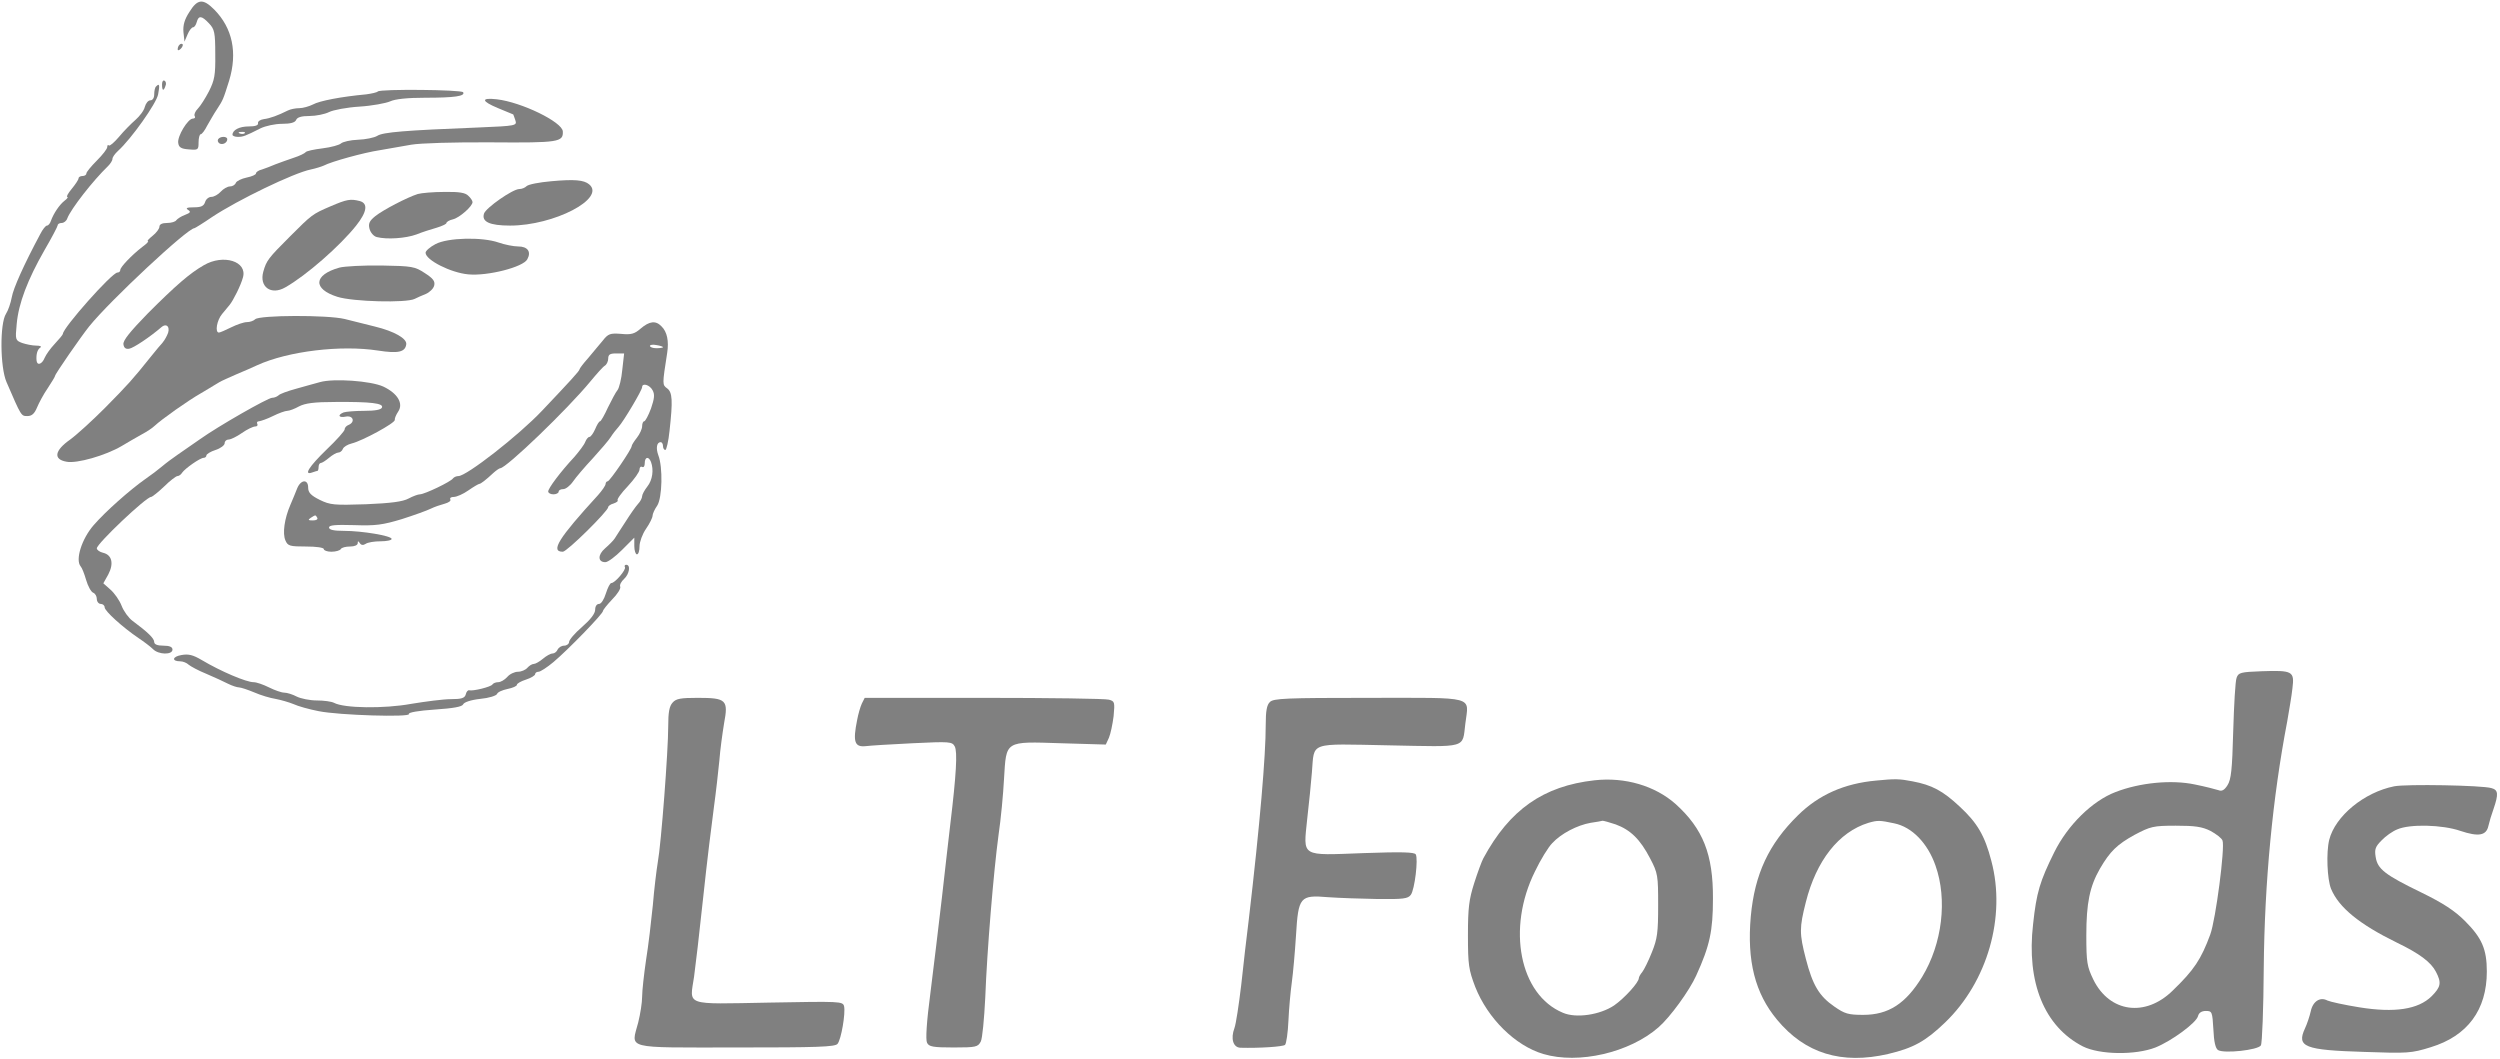 <svg width="477" height="202" viewBox="0 0 477 202" fill="none" xmlns="http://www.w3.org/2000/svg">
<path d="M36.145 2.269C35.199 3.713 34.9 4.808 34.999 6.102L35.199 7.944L35.796 6.55C36.095 5.804 36.593 5.206 36.842 5.206C37.09 5.206 37.389 4.758 37.538 4.211C37.887 2.916 38.484 2.966 39.878 4.459C40.924 5.555 41.073 6.202 41.073 10.334C41.123 14.366 40.924 15.312 39.878 17.403C39.181 18.747 38.235 20.241 37.738 20.739C37.24 21.236 36.991 21.884 37.14 22.133C37.339 22.431 37.14 22.63 36.792 22.63C35.846 22.63 33.805 26.016 34.004 27.26C34.103 28.107 34.551 28.405 36.045 28.505C37.787 28.654 37.887 28.604 37.887 27.161C37.887 26.314 38.086 25.617 38.285 25.617C38.534 25.617 39.082 24.871 39.53 23.974C40.028 23.128 40.824 21.684 41.372 20.888C42.567 19.046 42.567 19.046 43.712 15.412C45.354 10.035 44.359 5.356 40.874 1.821C38.733 -0.32 37.688 -0.22 36.145 2.269Z" fill="#808080"/>
<path d="M34.253 8.542C34.054 8.691 33.904 9.089 33.904 9.388C33.904 9.687 34.153 9.637 34.502 9.288C34.8 8.99 34.95 8.591 34.85 8.442C34.701 8.293 34.402 8.343 34.253 8.542Z" fill="#808080"/>
<path d="M30.917 16.109C30.917 17.353 31.216 17.453 31.564 16.407C31.764 16.009 31.664 15.561 31.415 15.412C31.116 15.213 30.917 15.561 30.917 16.109Z" fill="#808080"/>
<path d="M29.773 16.507C29.573 16.656 29.424 17.353 29.424 18C29.424 18.698 29.125 19.145 28.677 19.145C28.279 19.145 27.831 19.693 27.632 20.39C27.483 21.087 26.636 22.182 25.84 22.879C25.043 23.576 23.599 25.02 22.703 26.115C21.807 27.161 20.961 27.907 20.762 27.758C20.612 27.559 20.463 27.708 20.463 28.057C20.463 28.405 19.567 29.55 18.472 30.645C17.377 31.741 16.48 32.836 16.48 33.085C16.48 33.384 16.132 33.583 15.734 33.583C15.335 33.583 14.987 33.782 14.987 34.031C14.987 34.28 14.389 35.176 13.693 36.022C12.995 36.868 12.597 37.565 12.846 37.565C13.045 37.565 12.846 37.914 12.299 38.312C11.353 39.059 10.258 40.652 9.71 42.145C9.56 42.643 9.212 43.042 8.963 43.042C8.714 43.042 8.117 43.788 7.669 44.684C4.582 50.459 2.541 54.99 2.242 56.732C2.043 57.827 1.545 59.271 1.147 59.868C-0.048 61.71 0.002 70.074 1.247 72.912C4.084 79.483 4.035 79.383 5.229 79.383C6.076 79.383 6.573 78.935 7.071 77.741C7.42 76.894 8.316 75.202 9.112 74.057C9.859 72.912 10.506 71.866 10.506 71.717C10.506 71.368 15.435 64.249 17.028 62.258C21.061 57.28 35.796 43.539 37.091 43.539C37.19 43.539 38.734 42.593 40.476 41.399C45.355 38.163 56.058 32.985 59.294 32.338C60.24 32.139 61.335 31.791 61.783 31.591C63.177 30.845 69.45 29.102 72.487 28.654C74.13 28.355 76.818 27.907 78.461 27.609C80.153 27.31 86.824 27.111 93.744 27.161C106.638 27.26 107.484 27.111 107.385 25.07C107.285 23.278 99.519 19.494 94.79 18.946C91.703 18.598 91.803 19.295 95.039 20.639C96.582 21.286 97.926 21.834 97.926 21.834C97.976 21.884 98.125 22.381 98.324 22.929C98.673 23.974 98.523 24.024 91.305 24.323C77.365 24.871 73.034 25.219 71.989 25.916C71.441 26.265 69.749 26.613 68.305 26.663C66.861 26.713 65.418 27.061 65.069 27.36C64.77 27.659 63.177 28.107 61.534 28.306C59.941 28.505 58.448 28.803 58.298 29.052C58.149 29.252 57.153 29.749 56.058 30.098C54.963 30.446 53.42 31.044 52.573 31.343C51.777 31.691 50.582 32.139 49.985 32.338C49.337 32.487 48.84 32.836 48.84 33.085C48.84 33.334 48.043 33.682 47.047 33.881C46.102 34.081 45.156 34.529 45.006 34.877C44.857 35.275 44.359 35.574 43.861 35.574C43.413 35.574 42.617 36.022 42.119 36.57C41.621 37.117 40.825 37.565 40.327 37.565C39.829 37.565 39.281 38.014 39.132 38.561C38.883 39.308 38.385 39.557 36.991 39.557C35.647 39.557 35.348 39.706 35.896 40.055C36.444 40.403 36.344 40.602 35.298 41.001C34.602 41.249 33.855 41.747 33.656 41.996C33.506 42.295 32.71 42.544 31.863 42.544C30.967 42.544 30.42 42.793 30.42 43.241C30.42 43.639 29.822 44.435 29.125 44.983C28.379 45.581 27.98 46.029 28.229 46.029C28.428 46.029 27.98 46.526 27.134 47.124C25.143 48.667 22.952 50.957 22.952 51.505C22.952 51.803 22.703 52.003 22.405 52.003C21.359 52.003 12 62.557 12 63.702C12 63.851 11.303 64.697 10.457 65.594C9.61 66.49 8.764 67.684 8.515 68.282C8.017 69.526 7.071 69.825 6.972 68.78C6.872 67.635 7.121 66.689 7.669 66.34C8.017 66.091 7.669 65.942 6.922 65.942C6.175 65.942 4.98 65.693 4.234 65.444C2.939 64.946 2.89 64.847 3.188 61.81C3.537 57.877 5.279 53.347 8.465 47.771C9.859 45.381 11.004 43.191 11.004 42.992C11.004 42.743 11.353 42.544 11.751 42.544C12.199 42.544 12.697 42.145 12.846 41.648C13.543 39.855 17.675 34.529 20.612 31.691C21.061 31.243 21.459 30.645 21.459 30.297C21.459 29.998 21.907 29.351 22.504 28.803C25.043 26.514 29.872 19.693 30.171 18C30.519 16.208 30.42 15.81 29.773 16.507Z" fill="#808080"/>
<path d="M72.088 17.453C71.889 17.652 70.943 17.851 69.897 18C65.068 18.448 60.936 19.245 59.692 19.942C58.995 20.291 57.8 20.639 57.103 20.639C56.356 20.639 55.41 20.838 54.913 21.087C53.021 22.033 51.527 22.581 50.332 22.73C49.635 22.829 49.138 23.178 49.237 23.526C49.287 23.925 48.69 24.124 47.445 24.124C45.653 24.124 44.358 24.821 44.358 25.717C44.358 25.916 44.806 26.115 45.354 26.115C46.35 26.115 46.698 26.015 49.735 24.472C50.681 24.024 52.473 23.626 53.817 23.626C55.46 23.626 56.306 23.377 56.505 22.879C56.705 22.381 57.501 22.132 59.044 22.132C60.289 22.132 61.982 21.784 62.778 21.386C63.575 20.987 66.163 20.49 68.603 20.34C70.993 20.191 73.631 19.693 74.428 19.345C75.374 18.896 77.713 18.648 81.148 18.648C86.724 18.648 88.815 18.349 88.367 17.602C88.068 17.104 72.586 16.955 72.088 17.453ZM46.698 25.418C46.549 25.567 46.101 25.617 45.752 25.468C45.354 25.319 45.503 25.169 46.051 25.169C46.599 25.119 46.897 25.269 46.698 25.418Z" fill="#808080"/>
<path d="M41.621 26.563C41.471 26.812 41.571 27.161 41.87 27.36C42.467 27.708 43.363 27.26 43.363 26.563C43.363 25.966 42.019 25.966 41.621 26.563Z" fill="#808080"/>
<path d="M105.195 34.578C102.905 34.778 100.814 35.176 100.465 35.524C100.166 35.823 99.569 36.072 99.071 36.072C97.827 36.072 92.699 39.656 92.35 40.752C91.853 42.295 93.396 43.042 97.329 43.042C105.692 43.042 115.649 37.864 112.413 35.176C111.417 34.33 109.576 34.18 105.195 34.578Z" fill="#808080"/>
<path d="M79.706 37.018C77.665 37.665 73.085 40.055 71.591 41.249C70.496 42.145 70.247 42.643 70.496 43.639C70.695 44.386 71.292 45.083 71.89 45.232C73.831 45.73 77.416 45.481 79.457 44.734C80.552 44.286 82.294 43.739 83.34 43.44C84.335 43.141 85.182 42.743 85.182 42.544C85.182 42.345 85.73 41.996 86.426 41.847C87.671 41.548 90.16 39.358 90.16 38.561C90.16 38.312 89.812 37.764 89.364 37.366C88.816 36.769 87.621 36.57 84.784 36.62C82.693 36.62 80.403 36.819 79.706 37.018Z" fill="#808080"/>
<path d="M63.078 39.358C59.593 40.851 59.493 40.951 55.361 45.083C51.179 49.264 50.831 49.713 50.233 51.853C49.437 54.741 51.727 56.383 54.415 54.84C58.398 52.6 64.87 46.925 67.956 43.042C70.047 40.403 70.246 38.81 68.653 38.362C66.861 37.914 66.214 38.014 63.078 39.358Z" fill="#808080"/>
<path d="M83.091 46.576C82.045 47.124 81.199 47.87 81.199 48.219C81.199 49.613 86.028 52.052 89.363 52.351C93.047 52.7 99.868 50.957 100.614 49.464C101.411 48.02 100.664 47.024 98.872 47.024C97.976 47.024 96.283 46.676 95.138 46.278C92.002 45.182 85.43 45.332 83.091 46.576Z" fill="#808080"/>
<path d="M38.882 50.609C36.194 52.152 33.556 54.442 28.229 59.769C24.843 63.254 23.45 64.946 23.549 65.693C23.649 66.39 23.997 66.639 24.644 66.539C25.491 66.39 28.627 64.299 30.817 62.407C31.913 61.511 32.61 62.606 31.863 64C31.564 64.648 31.116 65.295 30.967 65.444C30.817 65.594 29.772 66.788 28.677 68.182C25.341 72.364 24.346 73.459 19.965 77.89C17.625 80.23 14.688 82.918 13.393 83.864C10.406 85.955 10.108 87.647 12.696 88.096C14.638 88.494 20.164 86.901 23.201 85.109C24.296 84.461 25.988 83.466 26.984 82.918C28.03 82.371 29.125 81.624 29.473 81.275C30.867 79.981 35.696 76.546 38.385 75.002C39.878 74.106 41.471 73.16 41.869 72.912C42.268 72.663 43.761 72.016 45.105 71.418C46.499 70.821 48.291 70.074 49.088 69.676C55.012 66.987 65.069 65.793 72.138 66.888C75.971 67.485 77.315 67.186 77.514 65.693C77.664 64.598 75.224 63.204 71.54 62.308C69.848 61.86 67.259 61.262 65.765 60.864C62.48 60.068 49.486 60.117 48.69 60.914C48.391 61.212 47.694 61.461 47.097 61.461C46.549 61.461 45.205 61.91 44.11 62.457C43.014 63.005 41.969 63.453 41.77 63.453C40.973 63.453 41.372 61.113 42.367 59.918C42.915 59.271 43.562 58.474 43.811 58.176C44.508 57.329 45.952 54.442 46.35 52.949C47.246 49.862 42.616 48.418 38.882 50.609Z" fill="#808080"/>
<path d="M64.771 51.057C59.793 52.451 59.643 55.139 64.373 56.633C67.36 57.578 77.516 57.827 79.109 57.031C79.557 56.782 80.552 56.383 81.249 56.085C81.946 55.786 82.693 55.089 82.842 54.492C83.041 53.695 82.693 53.148 81.05 52.102C79.158 50.858 78.66 50.758 72.786 50.658C69.351 50.609 65.717 50.808 64.771 51.057Z" fill="#808080"/>
<path d="M122.22 62.706C121.075 63.702 120.428 63.901 118.486 63.702C116.445 63.552 116.047 63.652 115.002 64.996C114.354 65.793 113.06 67.286 112.214 68.332C111.318 69.327 110.571 70.323 110.571 70.472C110.571 70.771 108.779 72.713 103.402 78.388C98.921 83.117 89.015 90.834 87.471 90.834C87.073 90.834 86.625 91.033 86.426 91.282C86.077 91.879 80.999 94.319 80.103 94.319C79.755 94.319 78.809 94.667 77.963 95.115C76.868 95.712 74.627 96.011 69.848 96.21C63.725 96.409 63.028 96.36 60.987 95.364C59.294 94.518 58.796 93.97 58.796 93.024C58.796 91.381 57.402 91.481 56.705 93.173C56.407 93.97 55.809 95.364 55.411 96.31C54.266 98.948 53.867 101.786 54.465 103.13C54.913 104.176 55.311 104.275 58.398 104.275C60.339 104.275 61.783 104.474 61.783 104.773C61.783 105.022 62.43 105.271 63.227 105.271C64.073 105.271 64.87 105.022 65.019 104.773C65.168 104.474 65.965 104.275 66.811 104.275C67.608 104.275 68.255 104.026 68.255 103.628C68.255 103.18 68.355 103.18 68.653 103.628C68.902 104.026 69.3 104.076 69.748 103.777C70.147 103.479 71.441 103.279 72.636 103.279C73.781 103.279 74.727 103.08 74.727 102.831C74.727 102.234 69.101 101.288 65.616 101.288C63.675 101.288 62.779 101.089 62.779 100.641C62.779 100.193 63.974 100.093 67.558 100.193C71.69 100.342 73.034 100.143 76.668 99.048C79.008 98.301 81.497 97.405 82.194 97.056C82.891 96.708 84.086 96.31 84.833 96.111C85.58 95.912 86.077 95.563 85.928 95.314C85.779 95.015 86.028 94.816 86.575 94.816C87.123 94.816 88.367 94.269 89.363 93.572C90.359 92.875 91.305 92.327 91.454 92.327C91.703 92.327 92.649 91.63 94.192 90.186C94.69 89.738 95.287 89.34 95.437 89.34C96.582 89.34 108.281 78.089 112.662 72.762C113.857 71.319 115.051 69.974 115.4 69.775C115.748 69.576 116.047 68.929 116.047 68.431C116.047 67.635 116.395 67.435 117.541 67.435H119.084L118.735 70.522C118.586 72.264 118.138 74.007 117.839 74.405C117.491 74.803 116.694 76.347 115.997 77.741C115.35 79.184 114.653 80.379 114.504 80.379C114.305 80.379 113.906 81.026 113.558 81.873C113.209 82.669 112.712 83.366 112.463 83.366C112.214 83.366 111.865 83.814 111.666 84.312C111.467 84.86 110.521 86.104 109.575 87.199C106.887 90.087 104.597 93.173 104.597 93.771C104.597 94.07 105.045 94.319 105.592 94.319C106.14 94.319 106.588 94.07 106.588 93.821C106.588 93.522 106.986 93.323 107.484 93.323C107.932 93.323 108.779 92.676 109.326 91.879C109.874 91.082 111.566 89.091 113.06 87.498C114.553 85.855 116.147 84.013 116.545 83.366C116.943 82.719 117.64 81.873 118.038 81.425C118.984 80.379 122.519 74.455 122.519 73.858C122.519 73.011 123.963 73.409 124.51 74.455C124.958 75.251 124.859 76.048 124.211 77.94C123.714 79.284 123.116 80.379 122.917 80.379C122.718 80.379 122.519 80.777 122.519 81.325C122.519 81.823 122.071 82.819 121.523 83.516C120.976 84.212 120.528 84.909 120.528 85.109C120.528 85.706 116.346 91.829 115.947 91.829C115.748 91.829 115.549 92.078 115.549 92.327C115.549 92.626 114.902 93.572 114.105 94.468C106.588 102.682 104.945 105.271 107.385 105.271C108.181 105.271 116.047 97.505 116.047 96.758C116.047 96.559 116.495 96.21 117.092 96.061C117.64 95.862 117.989 95.613 117.839 95.463C117.69 95.264 118.536 94.07 119.781 92.775C121.025 91.431 122.021 90.037 122.021 89.589C122.021 89.141 122.27 88.942 122.519 89.091C122.818 89.241 123.017 88.942 123.017 88.394C123.017 87.15 123.763 87 124.211 88.145C124.759 89.639 124.51 91.58 123.515 92.825C122.967 93.522 122.519 94.368 122.519 94.667C122.519 95.015 122.17 95.712 121.722 96.16C121.274 96.658 120.229 98.152 119.382 99.496C118.486 100.84 117.59 102.284 117.292 102.732C117.043 103.13 116.196 103.976 115.45 104.624C114.006 105.868 114.056 107.262 115.499 107.262C115.997 107.262 117.391 106.217 118.686 104.922L121.025 102.583V104.176C121.025 105.072 121.274 105.769 121.523 105.769C121.822 105.769 122.021 105.072 122.021 104.225C122.021 103.429 122.569 101.886 123.266 100.89C123.963 99.894 124.51 98.749 124.51 98.401C124.51 98.052 124.908 97.156 125.406 96.459C126.352 94.966 126.502 89.141 125.605 86.851C125.108 85.507 125.307 84.362 126.053 84.362C126.302 84.362 126.502 84.71 126.502 85.109C126.502 85.507 126.701 85.855 126.95 85.855C127.149 85.855 127.547 84.212 127.746 82.221C128.393 76.396 128.294 74.853 127.298 74.106C126.352 73.409 126.352 73.409 127.298 67.336C127.647 65.096 127.298 63.303 126.203 62.258C125.108 61.113 123.913 61.262 122.22 62.706ZM126.502 66.241C126.502 66.34 125.954 66.44 125.257 66.44C124.56 66.44 124.012 66.241 124.012 65.992C124.012 65.793 124.56 65.693 125.257 65.842C125.954 65.942 126.502 66.141 126.502 66.241ZM60.538 98.799C60.688 99.098 60.339 99.297 59.692 99.297C58.796 99.297 58.697 99.197 59.294 98.799C60.24 98.202 60.19 98.202 60.538 98.799Z" fill="#808080"/>
<path d="M61.036 72.912C60.24 73.111 58.199 73.708 56.556 74.156C54.913 74.604 53.37 75.152 53.121 75.451C52.822 75.699 52.324 75.898 51.926 75.898C51.13 75.898 41.621 81.325 38.136 83.814C36.792 84.76 34.85 86.104 33.904 86.751C32.959 87.398 31.614 88.394 30.918 88.992C30.221 89.589 28.777 90.684 27.682 91.431C24.794 93.472 20.164 97.554 17.874 100.193C15.584 102.831 14.34 106.814 15.385 108.059C15.634 108.308 16.082 109.453 16.43 110.647C16.779 111.842 17.376 112.937 17.775 113.087C18.173 113.236 18.472 113.784 18.472 114.282C18.472 114.779 18.82 115.227 19.218 115.227C19.617 115.227 19.965 115.526 19.965 115.875C19.965 116.572 23.35 119.658 26.437 121.749C27.482 122.446 28.727 123.392 29.175 123.84C30.221 124.935 32.909 124.985 32.909 123.94C32.909 123.442 32.361 123.193 31.166 123.193C30.021 123.193 29.424 122.944 29.424 122.496C29.424 121.799 28.179 120.604 25.292 118.463C24.545 117.916 23.599 116.621 23.201 115.576C22.803 114.53 21.807 113.137 21.06 112.489L19.716 111.295L20.662 109.602C21.757 107.511 21.359 105.868 19.666 105.47C19.019 105.321 18.472 104.922 18.472 104.624C18.472 103.727 27.881 94.816 28.827 94.816C29.026 94.816 30.171 93.92 31.316 92.825C32.411 91.73 33.606 90.834 33.855 90.834C34.153 90.834 34.552 90.535 34.751 90.186C35.298 89.39 38.186 87.349 38.883 87.349C39.132 87.349 39.381 87.15 39.381 86.901C39.381 86.652 40.177 86.154 41.123 85.855C42.069 85.556 42.865 84.959 42.865 84.561C42.865 84.163 43.214 83.864 43.612 83.864C44.011 83.864 45.156 83.316 46.151 82.619C47.147 81.922 48.292 81.375 48.69 81.375C49.088 81.375 49.238 81.126 49.088 80.877C48.939 80.578 49.088 80.379 49.437 80.379C49.785 80.329 50.98 79.931 52.075 79.383C53.171 78.836 54.415 78.388 54.813 78.388C55.212 78.388 56.257 77.99 57.054 77.541C58.199 76.944 59.891 76.695 64.023 76.695C70.794 76.645 73.184 76.944 72.885 77.74C72.736 78.189 71.541 78.388 69.5 78.388C67.757 78.388 66.015 78.537 65.567 78.686C64.322 79.184 64.621 79.782 66.015 79.483C67.409 79.234 67.807 80.528 66.513 81.076C66.114 81.225 65.766 81.574 65.766 81.922C65.766 82.221 64.223 83.963 62.281 85.805C58.946 89.041 57.85 90.784 59.593 90.137C60.041 89.987 60.489 89.838 60.588 89.838C60.688 89.838 60.788 89.489 60.788 89.091C60.788 88.693 60.987 88.344 61.186 88.344C61.435 88.344 62.132 87.896 62.779 87.349C63.426 86.801 64.223 86.353 64.521 86.353C64.87 86.353 65.268 86.054 65.417 85.656C65.567 85.258 66.314 84.81 67.11 84.611C69.151 84.113 75.374 80.728 75.324 80.13C75.275 79.831 75.573 79.135 75.972 78.537C77.017 76.994 75.872 75.052 73.134 73.758C70.744 72.663 63.625 72.165 61.036 72.912Z" fill="#808080"/>
<path d="M119.234 108.208C119.533 108.656 117.342 111.245 116.645 111.245C116.396 111.245 115.948 112.141 115.6 113.236C115.251 114.381 114.704 115.227 114.305 115.227C113.857 115.227 113.559 115.676 113.559 116.323C113.559 117.069 112.663 118.214 111.07 119.608C109.676 120.803 108.58 122.098 108.58 122.496C108.58 122.844 108.132 123.193 107.634 123.193C107.137 123.193 106.589 123.541 106.39 123.94C106.241 124.338 105.792 124.686 105.444 124.686C105.046 124.686 104.249 125.134 103.602 125.682C102.955 126.23 102.158 126.678 101.86 126.678C101.511 126.678 100.963 127.026 100.615 127.424C100.267 127.823 99.47 128.171 98.823 128.171C98.176 128.171 97.23 128.619 96.782 129.167C96.284 129.714 95.537 130.163 95.039 130.163C94.591 130.163 94.093 130.362 93.944 130.611C93.645 131.059 90.26 131.905 89.513 131.706C89.264 131.656 88.966 132.005 88.866 132.502C88.667 133.199 88.07 133.398 86.028 133.398C84.585 133.398 81.2 133.846 78.461 134.295C73.334 135.24 65.617 135.141 63.725 134.095C63.228 133.846 61.784 133.647 60.44 133.647C59.145 133.647 57.403 133.299 56.606 132.901C55.86 132.502 54.764 132.154 54.217 132.154C53.719 132.154 52.425 131.706 51.329 131.158C50.234 130.611 48.94 130.163 48.392 130.163C46.998 130.163 42.169 128.121 38.485 125.931C36.793 124.935 35.946 124.736 34.602 124.985C32.86 125.284 32.71 126.18 34.403 126.18C34.901 126.18 35.648 126.479 35.996 126.827C36.345 127.126 37.888 127.972 39.381 128.569C40.875 129.217 42.767 130.063 43.513 130.461C44.31 130.859 45.256 131.158 45.604 131.158C45.953 131.158 47.297 131.606 48.492 132.104C49.736 132.652 51.578 133.199 52.574 133.349C53.62 133.548 55.163 133.996 56.009 134.344C56.855 134.743 58.996 135.34 60.788 135.688C64.721 136.485 78.412 136.883 78.013 136.236C77.864 135.937 79.905 135.589 82.892 135.39C86.576 135.141 88.169 134.842 88.368 134.394C88.518 133.996 89.812 133.548 91.604 133.349C93.247 133.199 94.691 132.751 94.84 132.403C94.94 132.054 95.886 131.656 96.832 131.457C97.827 131.258 98.624 130.909 98.624 130.66C98.624 130.411 99.42 129.963 100.366 129.665C101.312 129.366 102.109 128.868 102.109 128.619C102.109 128.37 102.407 128.171 102.756 128.171C103.104 128.171 104.399 127.325 105.593 126.329C108.381 123.989 115.052 117.119 115.052 116.572C115.052 116.373 115.849 115.377 116.795 114.381C117.79 113.386 118.487 112.29 118.338 111.942C118.189 111.593 118.537 110.946 119.085 110.448C120.08 109.552 120.379 107.76 119.483 107.76C119.234 107.76 119.085 107.959 119.234 108.208Z" fill="#808080"/>
<path d="M431.525 128.072C427.542 128.221 427.094 128.321 426.746 129.316C426.497 129.914 426.248 134.494 426.099 139.472C425.899 146.939 425.7 148.732 425.003 149.827C424.406 150.773 423.908 151.022 423.311 150.773C422.863 150.623 420.772 150.076 418.78 149.678C414.3 148.732 408.276 149.329 403.646 151.121C399.216 152.814 394.536 157.394 391.947 162.621C389.209 168.147 388.562 170.288 387.915 176.312C386.62 187.463 390.055 195.877 397.423 199.66C400.61 201.253 407.43 201.353 411.263 199.859C414.35 198.615 419.029 195.18 419.378 193.885C419.527 193.238 420.075 192.89 420.871 192.89C422.066 192.89 422.116 193.039 422.315 196.424C422.415 198.764 422.713 200.058 423.211 200.357C424.356 201.054 430.828 200.357 431.376 199.461C431.625 199.063 431.873 192.442 431.923 184.725C432.073 168.247 433.616 152.217 436.404 137.63C436.752 135.589 437.25 132.751 437.399 131.308C437.798 128.072 437.449 127.872 431.525 128.072ZM421.767 158.539C422.863 159.136 423.908 159.933 424.057 160.381C424.555 161.675 422.763 175.465 421.718 178.303C419.975 183.032 418.631 185.074 414.549 189.006C409.322 194.134 402.501 193.188 399.415 186.916C398.22 184.426 398.071 183.68 398.071 178.452C398.071 172.329 398.718 169.143 400.659 165.758C402.601 162.422 403.945 161.128 407.28 159.286C410.317 157.693 410.815 157.543 415.146 157.543C418.83 157.543 420.174 157.742 421.767 158.539Z" fill="#808080"/>
<path d="M128.343 134.046C127.696 134.743 127.497 135.937 127.497 138.576C127.497 143.256 126.153 161.028 125.506 164.513C125.257 166.007 124.809 169.691 124.56 172.727C124.261 175.714 123.714 180.444 123.265 183.182C122.867 185.92 122.519 189.056 122.519 190.151C122.519 191.297 122.17 193.487 121.772 195.08C120.428 200.258 118.835 199.859 140.391 199.859C155.923 199.859 159.358 199.76 159.806 199.162C160.503 198.316 161.35 193.338 161.051 191.993C160.802 191.048 160.354 191.048 146.664 191.297C130.434 191.595 131.579 191.993 132.426 186.368C132.675 184.626 133.471 177.805 134.168 171.234C134.865 164.662 135.811 156.946 136.209 154.059C136.607 151.171 137.055 147.139 137.255 145.098C137.404 143.056 137.852 139.87 138.151 138.028C138.997 133.548 138.599 133.149 133.123 133.149C129.887 133.149 128.991 133.299 128.343 134.046Z" fill="#808080"/>
<path d="M164.437 134.245C164.138 134.892 163.74 136.286 163.541 137.381C162.695 141.563 163.043 142.608 165.234 142.359C165.98 142.26 169.963 142.011 174.095 141.812C181.264 141.463 181.662 141.513 182.16 142.409C182.708 143.405 182.459 147.786 181.314 157.294C181.015 159.734 180.318 166.007 179.721 171.234C179.123 176.411 178.128 184.626 177.53 189.405C176.783 195.03 176.584 198.416 176.883 198.963C177.231 199.71 178.028 199.859 181.961 199.859C186.242 199.859 186.591 199.76 187.138 198.714C187.437 198.117 187.786 194.383 187.985 190.4C188.333 181.19 189.578 166.355 190.524 159.286C190.972 156.299 191.42 151.47 191.569 148.582C192.017 141.264 191.619 141.463 202.472 141.812L210.985 142.061L211.582 140.766C211.881 140.069 212.279 138.227 212.478 136.634C212.727 133.946 212.677 133.797 211.582 133.498C210.935 133.299 200.182 133.15 187.686 133.15H164.985L164.437 134.245Z" fill="#808080"/>
<path d="M242.298 133.946C241.7 134.494 241.501 135.688 241.501 138.277C241.501 144.251 240.406 157.145 238.265 175.465C237.867 178.602 237.22 184.227 236.822 187.961C236.374 191.695 235.826 195.379 235.527 196.175C234.78 198.167 235.278 199.859 236.672 199.909C240.306 200.009 244.787 199.71 245.185 199.361C245.434 199.113 245.733 197.022 245.832 194.781C245.932 192.491 246.231 189.206 246.48 187.413C246.729 185.621 247.077 181.639 247.276 178.502C247.724 171.084 248.023 170.736 253.399 171.184C255.49 171.333 259.722 171.483 262.858 171.533C267.737 171.582 268.633 171.483 269.181 170.736C269.928 169.74 270.625 163.866 270.127 163.02C269.878 162.571 267.289 162.522 260.22 162.771C248.023 163.219 248.67 163.617 249.417 156.249C249.765 153.262 250.164 149.23 250.313 147.338C250.811 141.463 249.516 141.911 264.949 142.21C280.183 142.509 278.988 142.857 279.586 138.078C280.233 132.701 281.925 133.15 261.166 133.15C245.384 133.15 242.945 133.249 242.298 133.946Z" fill="#808080"/>
<path d="M304.229 148.881C294.471 149.976 288.049 154.457 283.021 163.766C282.723 164.314 281.926 166.455 281.279 168.496C280.283 171.632 280.084 173.225 280.084 178.452C280.084 184.128 280.233 185.024 281.478 188.31C283.868 194.333 289.095 199.511 294.471 201.104C301.192 203.095 310.9 200.855 316.426 196.026C318.666 194.084 322.35 189.007 323.644 186.119C326.233 180.444 326.831 177.606 326.831 171.483C326.88 163.02 324.939 158.141 319.712 153.411C315.779 149.927 310.054 148.234 304.229 148.881ZM308.261 157.294C311.099 158.34 312.941 160.132 314.833 163.766C316.326 166.604 316.376 167.052 316.376 172.727C316.376 177.905 316.227 179.1 315.181 181.688C314.534 183.331 313.688 185.024 313.339 185.472C312.991 185.87 312.692 186.418 312.692 186.617C312.692 187.463 309.904 190.5 307.963 191.844C305.274 193.636 300.744 194.333 298.205 193.238C289.941 189.803 287.452 177.158 292.878 166.255C293.924 164.065 295.417 161.626 296.164 160.879C297.857 159.037 300.943 157.444 303.482 156.996C304.577 156.846 305.623 156.647 305.772 156.598C305.971 156.598 307.067 156.896 308.261 157.294Z" fill="#808080"/>
<path d="M357.994 148.931C351.871 149.478 346.992 151.669 343.059 155.552C337.484 161.028 334.795 166.753 334.049 174.868C333.302 183.331 334.845 189.504 339.077 194.582C344.404 201.004 351.373 203.145 360.235 201.104C365.064 199.959 367.354 198.714 371.137 195.08C379.202 187.314 382.787 174.918 379.949 164.264C378.704 159.435 377.261 156.996 373.925 153.909C370.689 150.872 368.598 149.777 364.914 149.08C362.375 148.582 361.529 148.582 357.994 148.931ZM361.429 157.095C364.815 157.792 367.802 160.879 369.295 165.16C371.585 171.632 370.59 180.045 366.756 186.368C363.62 191.496 360.334 193.636 355.505 193.636C352.668 193.636 351.971 193.437 349.979 192.043C347.092 190.052 345.847 187.961 344.553 182.933C343.308 178.104 343.308 177.058 344.553 172.13C346.544 164.214 350.826 158.738 356.501 156.996C358.243 156.498 358.642 156.498 361.429 157.095Z" fill="#808080"/>
<path d="M456.813 150.026C451.088 151.171 445.562 155.701 444.417 160.232C443.82 162.621 444.019 167.749 444.766 169.591C446.259 173.175 450.192 176.362 457.311 179.846C461.642 181.937 463.833 183.58 464.779 185.422C465.874 187.513 465.725 188.31 463.933 190.102C461.394 192.591 456.913 193.288 450.143 192.193C447.355 191.745 444.617 191.147 444.069 190.898C442.675 190.152 441.281 191.048 440.883 192.989C440.684 193.885 440.186 195.379 439.788 196.225C438.145 199.76 439.688 200.357 451.138 200.706C459.402 201.004 460.099 200.955 463.783 199.81C470.803 197.669 474.487 192.69 474.487 185.372C474.487 181.091 473.541 178.95 470.305 175.714C468.363 173.773 466.173 172.329 461.991 170.288C455.021 166.903 453.627 165.807 453.279 163.517C453.03 162.024 453.229 161.526 454.424 160.331C455.171 159.535 456.515 158.589 457.411 158.24C459.8 157.195 466.023 157.344 469.458 158.539C472.894 159.684 474.387 159.435 474.785 157.593C474.935 156.896 475.383 155.403 475.781 154.307C476.727 151.52 476.677 150.723 475.383 150.375C473.64 149.827 459.054 149.578 456.813 150.026Z" fill="#808080"/>
</svg>
